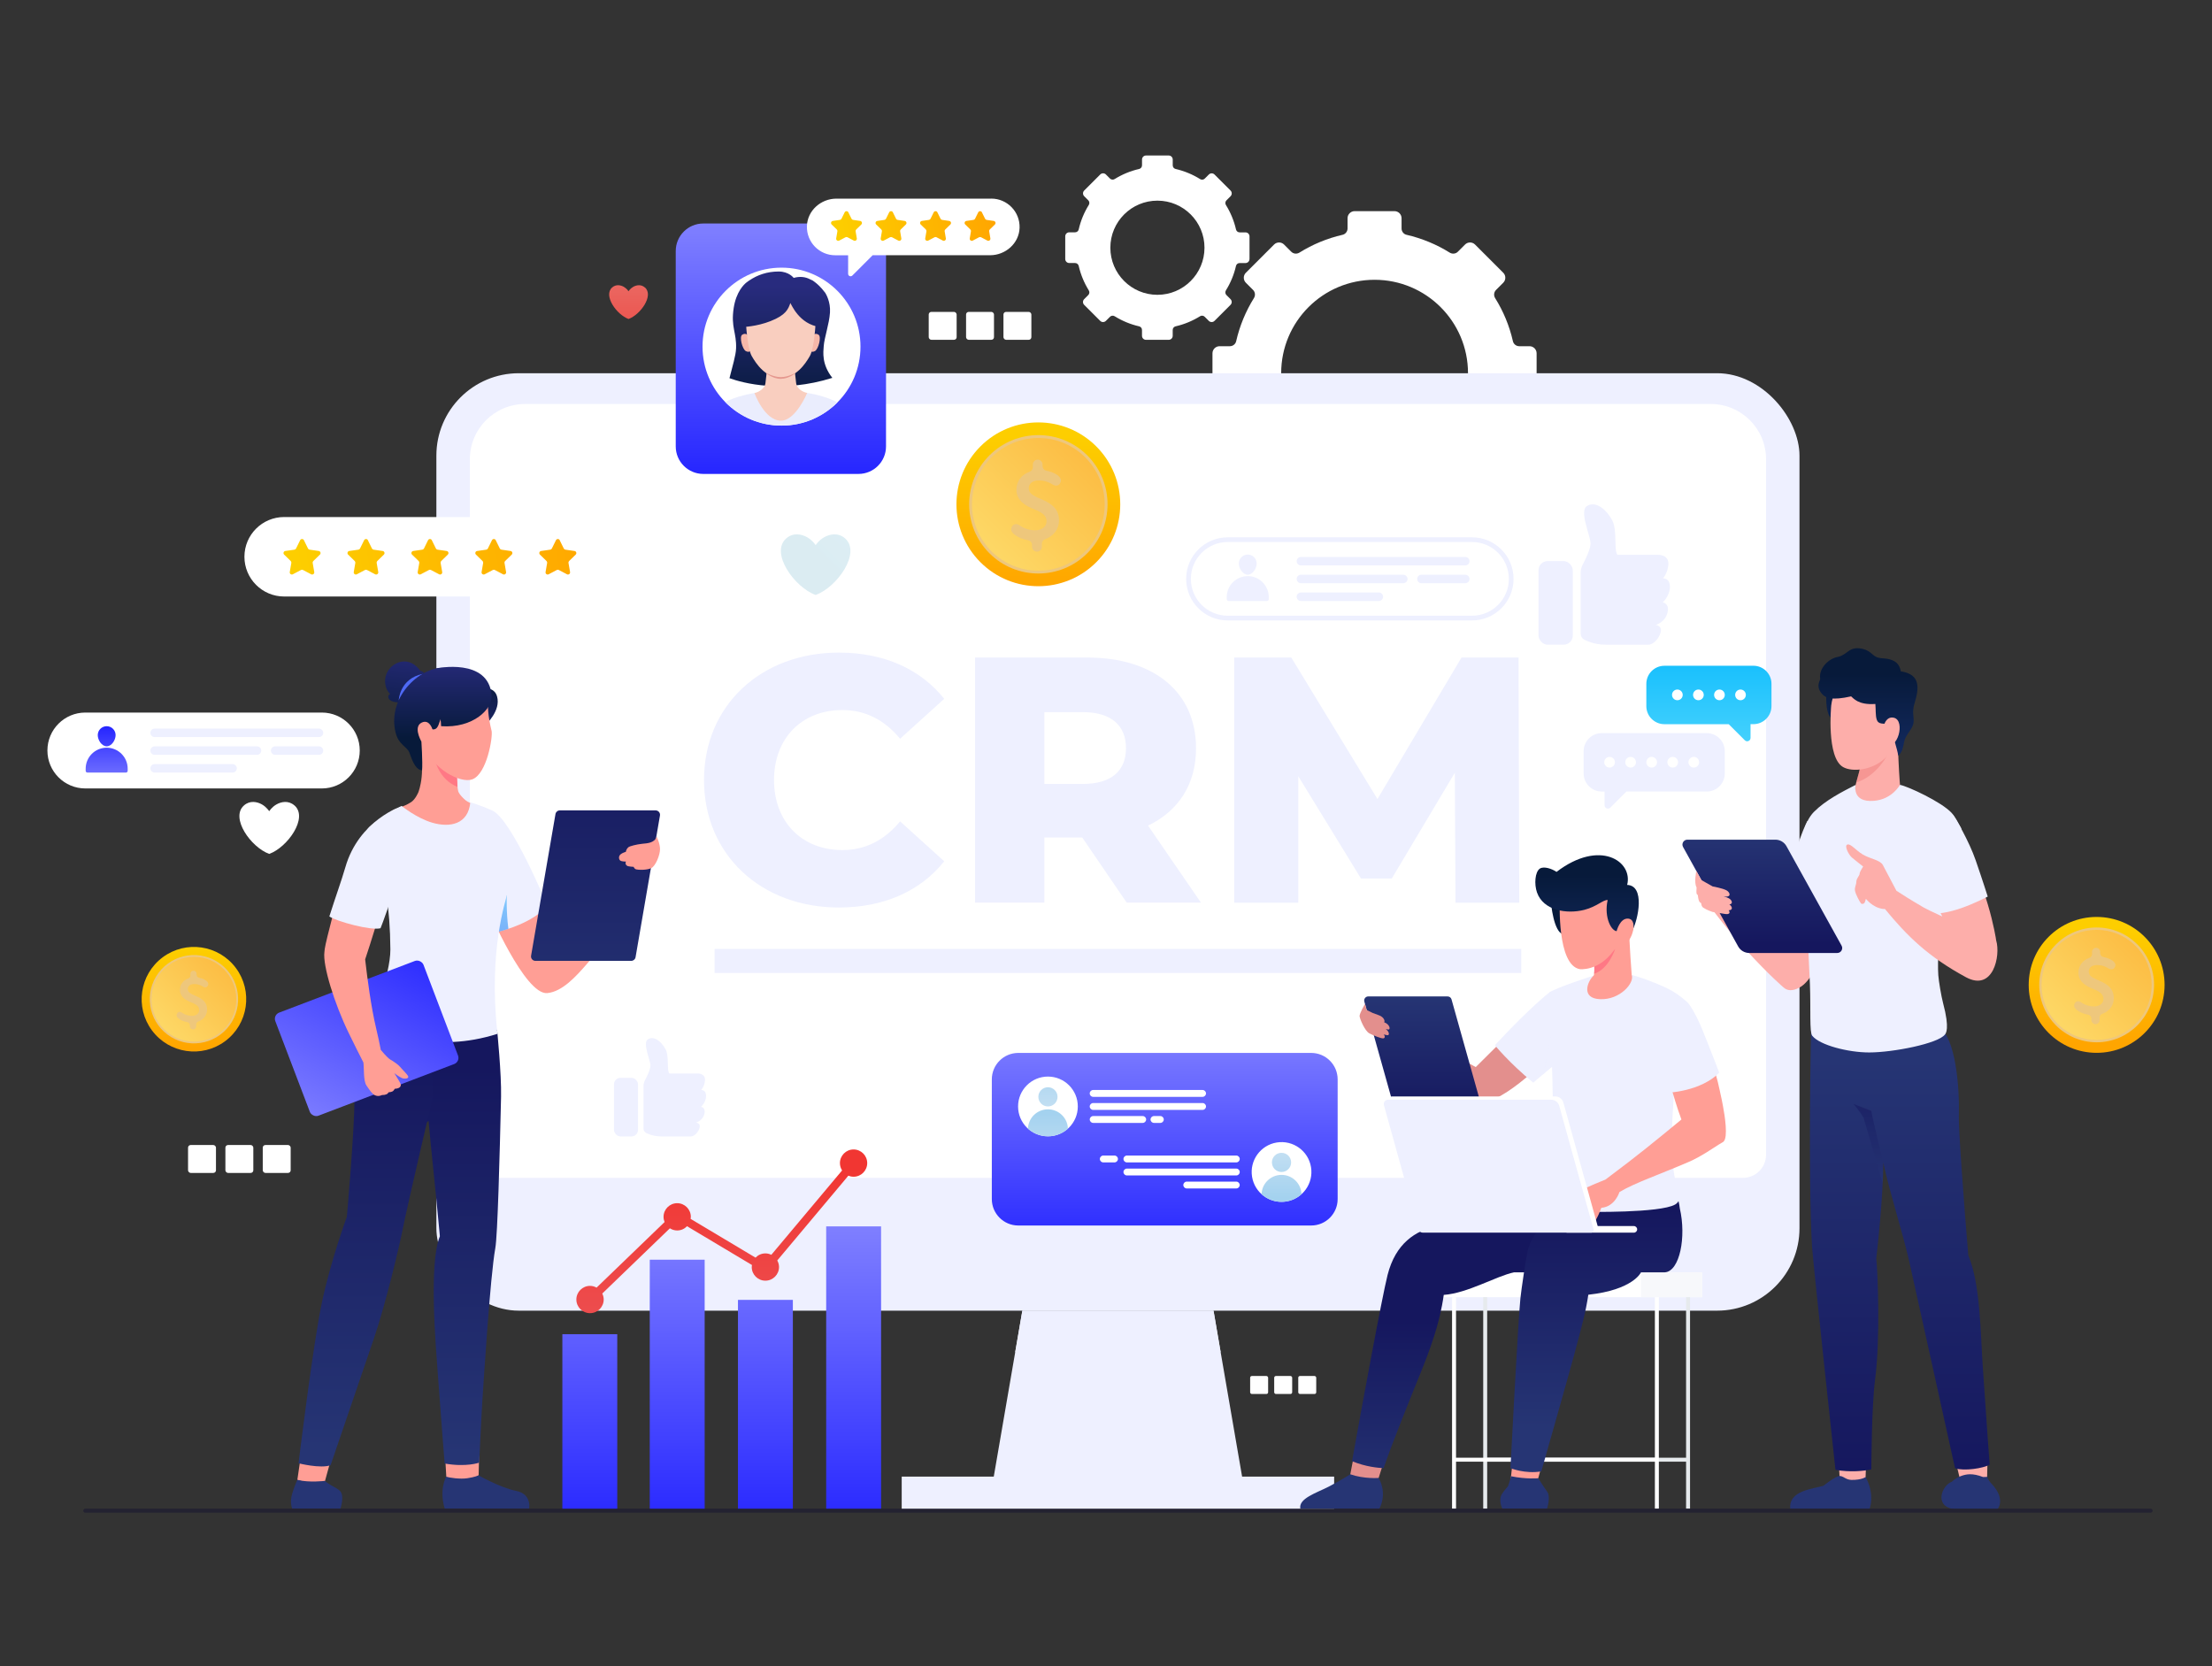 <?xml version="1.0" encoding="UTF-8"?>
<svg xmlns="http://www.w3.org/2000/svg" xmlns:xlink="http://www.w3.org/1999/xlink" version="1.1" viewBox="0 0 703.53 530">
  <rect x="0" y="0" width="703.53" height="530" fill="#333333" stroke="none"/>
  <!-- Generator: Adobe Illustrator 29.7.1, SVG Export Plug-In . SVG Version: 2.1.1 Build 8)  -->
  <defs>
    <style>
      .st0, .st1, .st2, .st3, .st4 {
        fill: none;
      }

      .st5 {
        fill: #f6b7a9;
      }

      .st6 {
        fill: #ff7885;
      }

      .st7 {
        fill: #ff9e95;
      }

      .st8 {
        fill: url(#linear-gradient2);
      }

      .st9 {
        fill: url(#linear-gradient1);
      }

      .st10 {
        fill: url(#linear-gradient9);
      }

      .st11 {
        fill: url(#linear-gradient3);
      }

      .st12 {
        fill: url(#linear-gradient6);
      }

      .st13 {
        fill: url(#linear-gradient8);
      }

      .st14 {
        fill: url(#linear-gradient7);
      }

      .st15 {
        fill: url(#linear-gradient4);
      }

      .st16 {
        fill: #e56362;
        opacity: .32;
      }

      .st17 {
        fill: url(#linear-gradient31);
      }

      .st18 {
        fill: url(#linear-gradient30);
      }

      .st19 {
        fill: url(#linear-gradient38);
      }

      .st20 {
        fill: url(#linear-gradient32);
      }

      .st21 {
        fill: url(#linear-gradient39);
      }

      .st22 {
        fill: url(#linear-gradient34);
      }

      .st23 {
        fill: url(#linear-gradient37);
      }

      .st24 {
        fill: url(#linear-gradient35);
      }

      .st25 {
        fill: url(#linear-gradient33);
      }

      .st26 {
        fill: url(#linear-gradient36);
      }

      .st27 {
        fill: url(#linear-gradient40);
      }

      .st28 {
        fill: url(#linear-gradient41);
      }

      .st29 {
        fill: url(#linear-gradient42);
      }

      .st30 {
        fill: url(#linear-gradient46);
      }

      .st31 {
        fill: url(#linear-gradient48);
      }

      .st32 {
        fill: url(#linear-gradient43);
      }

      .st33 {
        fill: url(#linear-gradient44);
      }

      .st34 {
        fill: url(#linear-gradient47);
      }

      .st35 {
        fill: url(#linear-gradient45);
      }

      .st36 {
        fill: url(#linear-gradient49);
      }

      .st37 {
        fill: url(#linear-gradient50);
      }

      .st38 {
        fill: url(#linear-gradient51);
      }

      .st39 {
        fill: url(#linear-gradient28);
      }

      .st40 {
        fill: url(#linear-gradient29);
      }

      .st41 {
        fill: url(#linear-gradient18);
      }

      .st42 {
        fill: url(#linear-gradient13);
      }

      .st43 {
        fill: url(#linear-gradient12);
      }

      .st44 {
        fill: url(#linear-gradient15);
      }

      .st45 {
        fill: url(#linear-gradient16);
      }

      .st46 {
        fill: url(#linear-gradient11);
      }

      .st47 {
        fill: url(#linear-gradient10);
      }

      .st48 {
        fill: url(#linear-gradient14);
      }

      .st49 {
        fill: url(#linear-gradient19);
      }

      .st50 {
        fill: url(#linear-gradient23);
      }

      .st51 {
        fill: url(#linear-gradient22);
      }

      .st52 {
        fill: url(#linear-gradient24);
      }

      .st53 {
        fill: url(#linear-gradient25);
      }

      .st54 {
        fill: url(#linear-gradient21);
      }

      .st55 {
        fill: url(#linear-gradient20);
      }

      .st56 {
        fill: url(#linear-gradient27);
      }

      .st57 {
        fill: url(#linear-gradient26);
      }

      .st1 {
        stroke: #232231;
        stroke-linecap: round;
        stroke-linejoin: round;
      }

      .st1, .st2, .st4 {
        stroke-width: 1.26px;
      }

      .st58 {
        fill: #eaedfd;
      }

      .st59 {
        fill: url(#linear-gradient);
      }

      .st60 {
        fill: #193649;
      }

      .st61 {
        fill: #4f6af6;
      }

      .st62 {
        isolation: isolate;
      }

      .st63 {
        fill: #e38f8d;
      }

      .st64 {
        fill: url(#linear-gradient17);
      }

      .st64, .st65, .st66 {
        opacity: .5;
      }

      .st64, .st65, .st66, .st67 {
        mix-blend-mode: multiply;
      }

      .st65 {
        fill: url(#linear-gradient5);
      }

      .st68 {
        fill: #fff;
      }

      .st66, .st69 {
        fill: #eef0ff;
      }

      .st70 {
        fill: #f9cebf;
      }

      .st71 {
        mix-blend-mode: screen;
      }

      .st71, .st67 {
        fill: #eec77c;
      }

      .st2 {
        stroke: #fff;
      }

      .st2, .st3, .st4 {
        stroke-miterlimit: 10;
      }

      .st72 {
        fill: #fdaeaa;
      }

      .st73 {
        fill: #263574;
      }

      .st74 {
        fill: #f7f8fb;
      }

      .st3 {
        stroke: #eef0ff;
        stroke-width: 1.5px;
      }

      .st75 {
        clip-path: url(#clippath);
      }

      .st76 {
        fill: #e5988f;
      }

      .st4 {
        stroke: #e6eaed;
      }
    </style>
    <linearGradient id="linear-gradient" x1="144.07" y1="-19656.55" x2="144.07" y2="-19533" gradientTransform="translate(0 -19193.73) scale(1 -1)" gradientUnits="userSpaceOnUse">
      <stop offset="0" stop-color="#263574"/>
      <stop offset="1" stop-color="#15175e"/>
    </linearGradient>
    <linearGradient id="linear-gradient1" x1="116.31" y1="-19654.66" x2="116.31" y2="-19528.2" xlink:href="#linear-gradient"/>
    <linearGradient id="linear-gradient2" x1="156.38" y1="-19434.85" x2="156.38" y2="-19408.69" gradientTransform="translate(0 -19193.73) scale(1 -1)" gradientUnits="userSpaceOnUse">
      <stop offset="0" stop-color="#282b7e"/>
      <stop offset="1" stop-color="#071a3a"/>
    </linearGradient>
    <linearGradient id="linear-gradient3" x1="656.96" y1="204.16" x2="660.21" y2="234.19" gradientTransform="translate(787.19) rotate(-180) scale(1 -1)" xlink:href="#linear-gradient2"/>
    <linearGradient id="linear-gradient4" x1="652.91" y1="208.46" x2="652.91" y2="234.62" gradientTransform="translate(787.19) rotate(-180) scale(1 -1)" xlink:href="#linear-gradient2"/>
    <linearGradient id="linear-gradient5" x1="158.25" y1="-19478.35" x2="158.25" y2="-19492.69" gradientTransform="translate(0 -19193.73) scale(1 -1)" gradientUnits="userSpaceOnUse">
      <stop offset="0" stop-color="#16a4fd"/>
      <stop offset="1" stop-color="#0069f3"/>
    </linearGradient>
    <linearGradient id="linear-gradient6" x1="275.7" y1="292.22" x2="247.72" y2="356.71" gradientTransform="translate(22.94 -76.35) rotate(25.8)" gradientUnits="userSpaceOnUse">
      <stop offset="0" stop-color="#2626ff"/>
      <stop offset="1" stop-color="#8080ff"/>
    </linearGradient>
    <linearGradient id="linear-gradient7" x1="640.79" y1="208.46" x2="640.79" y2="234.62" gradientTransform="translate(787.19) rotate(-180) scale(1 -1)" xlink:href="#linear-gradient2"/>
    <linearGradient id="linear-gradient8" x1="189.41" y1="-19525.89" x2="189.41" y2="-19424.73" xlink:href="#linear-gradient"/>
    <linearGradient id="linear-gradient9" x1="468.93" y1="-19673.52" x2="468.93" y2="-19614.07" xlink:href="#linear-gradient"/>
    <linearGradient id="linear-gradient10" x1="507.75" y1="-19647.73" x2="507.75" y2="-19578.14" xlink:href="#linear-gradient"/>
    <linearGradient id="linear-gradient11" x1="452.89" y1="316.5" x2="452.89" y2="356.14" gradientTransform="matrix(1,0,0,1,0,0)" xlink:href="#linear-gradient"/>
    <linearGradient id="linear-gradient12" x1="496.49" y1="-19509.96" x2="496.49" y2="-19486.55" gradientTransform="translate(0 -19193.73) scale(1 -1)" gradientUnits="userSpaceOnUse">
      <stop offset="0" stop-color="#12285c"/>
      <stop offset="1" stop-color="#071a3a"/>
    </linearGradient>
    <linearGradient id="linear-gradient13" x1="504.77" y1="-19495.28" x2="504.77" y2="-19471.87" xlink:href="#linear-gradient12"/>
    <linearGradient id="linear-gradient14" x1="604.25" y1="-19530.22" x2="604.25" y2="-19664.13" xlink:href="#linear-gradient"/>
    <linearGradient id="linear-gradient15" x1="582.81" y1="-19431.75" x2="582.81" y2="-19407.9" xlink:href="#linear-gradient12"/>
    <linearGradient id="linear-gradient16" x1="594.11" y1="-19431.96" x2="594.11" y2="-19408.12" xlink:href="#linear-gradient12"/>
    <linearGradient id="linear-gradient17" x1="593.82" y1="-19567.59" x2="594.51" y2="-19546.37" xlink:href="#linear-gradient"/>
    <linearGradient id="linear-gradient18" x1="560.51" y1="264.34" x2="560.51" y2="300.37" gradientTransform="matrix(1,0,0,1,0,0)" xlink:href="#linear-gradient"/>
    <linearGradient id="linear-gradient19" x1="370.45" y1="397.56" x2="370.45" y2="327.99" gradientTransform="matrix(1,0,0,1,0,0)" xlink:href="#linear-gradient6"/>
    <linearGradient id="linear-gradient20" x1="333.3" y1="-19547.11" x2="333.3" y2="-19531.42" gradientTransform="translate(0 -19193.73) scale(1 -1)" gradientUnits="userSpaceOnUse">
      <stop offset="0" stop-color="#c5e0f3"/>
      <stop offset="1" stop-color="#a4d2ef"/>
    </linearGradient>
    <linearGradient id="linear-gradient21" x1="333.3" y1="-19563.62" x2="333.3" y2="-19547.94" xlink:href="#linear-gradient20"/>
    <linearGradient id="linear-gradient22" x1="222.02" y1="365.23" x2="222.02" y2="380.91" gradientTransform="translate(629.61) rotate(-180) scale(1 -1)" xlink:href="#linear-gradient20"/>
    <linearGradient id="linear-gradient23" x1="222.02" y1="365.23" x2="222.02" y2="380.91" gradientTransform="translate(629.61) rotate(-180) scale(1 -1)" xlink:href="#linear-gradient20"/>
    <linearGradient id="linear-gradient24" x1="94.19" y1="-19371.4" x2="190.28" y2="-19355.59" gradientTransform="translate(0 -19193.73) scale(1 -1)" gradientUnits="userSpaceOnUse">
      <stop offset="0" stop-color="#fdce00"/>
      <stop offset="1" stop-color="orange"/>
    </linearGradient>
    <linearGradient id="linear-gradient25" x1="94.72" y1="-19374.65" x2="190.82" y2="-19358.85" xlink:href="#linear-gradient24"/>
    <linearGradient id="linear-gradient26" x1="95.26" y1="-19377.91" x2="191.36" y2="-19362.1" xlink:href="#linear-gradient24"/>
    <linearGradient id="linear-gradient27" x1="95.79" y1="-19381.17" x2="191.89" y2="-19365.36" xlink:href="#linear-gradient24"/>
    <linearGradient id="linear-gradient28" x1="96.33" y1="-19384.42" x2="192.43" y2="-19368.62" xlink:href="#linear-gradient24"/>
    <linearGradient id="linear-gradient29" x1="248.36" y1="150.74" x2="248.36" y2="71.09" gradientTransform="matrix(1,0,0,1,0,0)" xlink:href="#linear-gradient6"/>
    <clipPath id="clippath">
      <circle class="st0" cx="248.56" cy="110.25" r="25.12"/>
    </clipPath>
    <linearGradient id="linear-gradient30" x1="248.38" y1="90.79" x2="248.38" y2="129.4" gradientTransform="matrix(1,0,0,1,0,0)" xlink:href="#linear-gradient2"/>
    <linearGradient id="linear-gradient31" x1="249.18" y1="90.79" x2="249.18" y2="129.4" gradientTransform="matrix(1,0,0,1,0,0)" xlink:href="#linear-gradient2"/>
    <linearGradient id="linear-gradient32" x1="266.53" y1="-19266.32" x2="316.27" y2="-19257.58" xlink:href="#linear-gradient24"/>
    <linearGradient id="linear-gradient33" x1="266.96" y1="-19268.74" x2="316.69" y2="-19259.99" xlink:href="#linear-gradient24"/>
    <linearGradient id="linear-gradient34" x1="267.38" y1="-19271.15" x2="317.12" y2="-19262.41" xlink:href="#linear-gradient24"/>
    <linearGradient id="linear-gradient35" x1="267.81" y1="-19273.57" x2="317.54" y2="-19264.82" xlink:href="#linear-gradient24"/>
    <linearGradient id="linear-gradient36" x1="215.39" y1="486.46" x2="215.39" y2="389.03" gradientUnits="userSpaceOnUse">
      <stop offset="0" stop-color="#2626ff"/>
      <stop offset="1" stop-color="#8080ff"/>
    </linearGradient>
    <linearGradient id="linear-gradient37" x1="243.44" y1="486.46" x2="243.44" y2="389.03" xlink:href="#linear-gradient36"/>
    <linearGradient id="linear-gradient38" x1="187.59" y1="486.46" x2="187.59" y2="389.03" xlink:href="#linear-gradient36"/>
    <linearGradient id="linear-gradient39" x1="271.5" y1="486.46" x2="271.5" y2="389.03" xlink:href="#linear-gradient36"/>
    <linearGradient id="linear-gradient40" x1="229.58" y1="-19612.15" x2="229.58" y2="-19565.18" gradientTransform="translate(0 -19193.73) scale(1 -1)" gradientUnits="userSpaceOnUse">
      <stop offset="0" stop-color="#ed4d4e"/>
      <stop offset="1" stop-color="#f13632"/>
    </linearGradient>
    <linearGradient id="linear-gradient41" x1="543.52" y1="-19432.5" x2="543.52" y2="-19394.76" gradientTransform="translate(0 -19193.73) scale(1 -1)" gradientUnits="userSpaceOnUse">
      <stop offset="0" stop-color="#49d3fd"/>
      <stop offset="1" stop-color="#07b9fd"/>
    </linearGradient>
    <linearGradient id="linear-gradient42" x1="33.93" y1="231.25" x2="33.93" y2="250.14" gradientTransform="matrix(1,0,0,1,0,0)" xlink:href="#linear-gradient6"/>
    <linearGradient id="linear-gradient43" x1="33.93" y1="231.25" x2="33.93" y2="250.14" gradientTransform="matrix(1,0,0,1,0,0)" xlink:href="#linear-gradient6"/>
    <linearGradient id="linear-gradient44" x1="258.64" y1="-19371.02" x2="312.86" y2="-19316.8" gradientTransform="translate(0 -19193.73) scale(1 -1)" gradientUnits="userSpaceOnUse">
      <stop offset="0" stop-color="#dbecf2"/>
      <stop offset="1" stop-color="#e3f7ff"/>
    </linearGradient>
    <linearGradient id="linear-gradient45" x1="199.9" y1="83.99" x2="199.9" y2="103.47" gradientUnits="userSpaceOnUse">
      <stop offset="0" stop-color="#eb716b"/>
      <stop offset="1" stop-color="#eb544e"/>
    </linearGradient>
    <linearGradient id="linear-gradient46" x1="330.25" y1="138.84" x2="330.25" y2="187.22" gradientTransform="translate(210.15 -186.54) rotate(45)" xlink:href="#linear-gradient24"/>
    <linearGradient id="linear-gradient47" x1="306.85" y1="-19377.54" x2="349.98" y2="-19334.41" gradientTransform="translate(0 -19193.73) scale(1 -1)" gradientUnits="userSpaceOnUse">
      <stop offset="0" stop-color="#fddf6f"/>
      <stop offset="1" stop-color="#fcb93f"/>
    </linearGradient>
    <linearGradient id="linear-gradient48" x1="61.68" y1="302.06" x2="61.68" y2="333.39" gradientTransform="translate(201.91 26.02) rotate(36.65)" xlink:href="#linear-gradient24"/>
    <linearGradient id="linear-gradient49" x1="46.74" y1="-19526.49" x2="74.28" y2="-19498.95" xlink:href="#linear-gradient47"/>
    <linearGradient id="linear-gradient50" x1="666.84" y1="295.16" x2="666.84" y2="331.83" gradientTransform="matrix(1,0,0,1,0,0)" xlink:href="#linear-gradient24"/>
    <linearGradient id="linear-gradient51" x1="647.43" y1="-19526.41" x2="683.22" y2="-19490.62" gradientTransform="translate(13988.84 -13951.8) rotate(45) scale(1 -1)" xlink:href="#linear-gradient47"/>
  </defs>
  <g class="st62">
    <g id="Seamless">
      <g>
        <g>
          <g>
            <path class="st68" d="M488.72,125.05v-12.68c0-1.24-1.01-2.25-2.25-2.25h-3.26c-.96,0-1.8-.65-2.02-1.58-1.13-4.93-3.05-9.55-5.65-13.71-.52-.83-.42-1.9.27-2.6l2.3-2.3c.88-.88.88-2.3,0-3.18l-8.97-8.97c-.88-.88-2.3-.88-3.18,0l-2.29,2.29c-.69.69-1.77.79-2.6.27-4.17-2.6-8.79-4.52-13.72-5.66-.93-.21-1.58-1.06-1.58-2.02v-3.25c0-1.24-1.01-2.25-2.25-2.25h-12.68c-1.24,0-2.25,1.01-2.25,2.25v3.25c0,.96-.65,1.8-1.58,2.02-4.93,1.13-9.55,3.06-13.72,5.66-.83.52-1.9.42-2.6-.27l-2.29-2.29c-.88-.88-2.3-.88-3.18,0l-8.97,8.97c-.88.88-.88,2.3,0,3.18l2.29,2.29c.69.69.79,1.76.27,2.6-2.6,4.17-4.52,8.79-5.65,13.72-.21.93-1.06,1.58-2.02,1.58h-3.26c-1.24,0-2.25,1.01-2.25,2.25v12.68c0,1.24,1.01,2.25,2.25,2.25h3.26c.96,0,1.8.65,2.02,1.58,1.13,4.93,3.06,9.55,5.65,13.71.52.83.42,1.9-.27,2.6l-2.3,2.3c-.88.88-.88,2.3,0,3.18l8.97,8.97c.88.88,2.3.88,3.18,0l2.3-2.3c.69-.69,1.76-.79,2.6-.27,4.16,2.59,8.79,4.52,13.71,5.65.93.21,1.58,1.06,1.58,2.02v3.27c0,1.24,1.01,2.25,2.25,2.25h12.68c1.24,0,2.25-1.01,2.25-2.25v-3.27c0-.96.65-1.8,1.58-2.02,4.92-1.13,9.55-3.05,13.71-5.65.83-.52,1.9-.42,2.6.27l2.3,2.3c.88.88,2.3.88,3.18,0l8.97-8.97c.88-.88.88-2.3,0-3.18l-2.3-2.3c-.69-.69-.79-1.76-.27-2.6,2.6-4.16,4.52-8.79,5.65-13.71.21-.93,1.06-1.58,2.02-1.58h3.27c1.24,0,2.25-1.01,2.25-2.25ZM437.19,148.44c-16.42,0-29.71-13.32-29.71-29.74s13.29-29.71,29.71-29.71,29.71,13.32,29.71,29.71-13.29,29.74-29.71,29.74Z"/>
            <path class="st68" d="M397.41,82.4v-7.21c0-.71-.57-1.28-1.28-1.28h-1.86c-.54,0-1.02-.37-1.15-.9-.64-2.8-1.74-5.43-3.21-7.8-.29-.47-.24-1.08.16-1.48l1.31-1.31c.5-.5.5-1.31,0-1.81l-5.1-5.1c-.5-.5-1.31-.5-1.81,0l-1.3,1.3c-.39.39-1,.45-1.48.15-2.37-1.48-5-2.57-7.8-3.22-.53-.12-.9-.6-.9-1.15v-1.85c0-.71-.57-1.28-1.28-1.28h-7.21c-.71,0-1.28.57-1.28,1.28v1.85c0,.54-.37,1.02-.9,1.15-2.8.64-5.43,1.74-7.8,3.21-.47.29-1.08.24-1.48-.15l-1.3-1.3c-.5-.5-1.31-.5-1.81,0l-5.1,5.1c-.5.5-.5,1.31,0,1.81l1.3,1.3c.39.39.45,1,.16,1.48-1.48,2.37-2.57,5-3.21,7.8-.12.53-.6.9-1.15.9h-1.85c-.71,0-1.28.57-1.28,1.28v7.21c0,.71.57,1.28,1.28,1.28h1.85c.54,0,1.02.37,1.15.9.64,2.8,1.74,5.43,3.21,7.8.29.47.24,1.08-.16,1.48l-1.31,1.31c-.5.5-.5,1.31,0,1.81l5.1,5.1c.5.5,1.31.5,1.81,0l1.31-1.31c.39-.39,1-.45,1.48-.16,2.37,1.47,4.99,2.57,7.79,3.21.53.12.9.6.9,1.15v1.86c0,.71.57,1.28,1.28,1.28h7.21c.71,0,1.28-.57,1.28-1.28v-1.86c0-.54.37-1.02.9-1.15,2.8-.64,5.43-1.74,7.79-3.21.47-.29,1.08-.24,1.48.16l1.31,1.31c.5.5,1.31.5,1.81,0l5.1-5.1c.5-.5.5-1.31,0-1.81l-1.31-1.31c-.39-.39-.45-1-.16-1.48,1.48-2.37,2.57-4.99,3.21-7.79.12-.53.6-.9,1.15-.9h1.86c.71,0,1.28-.57,1.28-1.28ZM368.12,93.77c-8.27,0-14.97-6.71-14.97-14.98s6.7-14.97,14.97-14.97,14.97,6.71,14.97,14.97-6.7,14.98-14.97,14.98Z"/>
          </g>
          <g>
            <rect class="st69" x="138.79" y="118.71" width="433.54" height="298.17" rx="26.22" ry="26.22"/>
            <path class="st68" d="M561.7,146.08v221.21c0,4.06-3.29,7.35-7.35,7.35H156.79c-4.06,0-7.35-3.29-7.35-7.35v-221.21c0-9.71,7.87-17.58,17.58-17.58h377.1c9.71,0,17.58,7.87,17.58,17.58Z"/>
            <polygon class="st69" points="396.92 480.5 314.2 480.5 322.89 430.08 325.16 416.88 385.96 416.88 388.23 430.08 396.92 480.5"/>
            <polygon class="st69" points="388.23 430.08 322.89 430.08 325.16 416.88 385.96 416.88 388.23 430.08"/>
            <rect class="st69" x="286.79" y="469.66" width="137.54" height="10.84"/>
            <rect class="st69" x="227.27" y="301.83" width="256.58" height="7.64"/>
          </g>
          <g>
            <path class="st7" d="M95.66,463.28l-1.09,7.43s6.23,1.92,8.7.68l1.98-7.16"/>
            <path class="st7" d="M141.42,460.64l.58,9.93s5.59,1.96,10.23-1.32l.19-8.18"/>
            <path class="st73" d="M141.94,469.66s-2.38,3.96-.49,10.21h26.84s.95-4.66-4.13-5.67c-5.08-1.02-11.95-4.93-11.95-4.93,0,0-1.16.55-3.6.91-2.27.34-5.7-.14-6.68-.52Z"/>
            <path class="st73" d="M94.56,470.7s-.63,1.29-1.56,4.14c-.98,3-.07,5.02-.07,5.02h15.35s1.3-3.83,0-5.49c-.6-.76-2.02-1.38-3.03-1.99-1.19-.71-1.94-1.36-1.94-1.36,0,0-4.94.62-8.74-.32Z"/>
            <path class="st59" d="M128.77,329.02v32.84l7.54-5.33c.8,9.34,2.16,20.86,3.59,36.68-3.54,8.7-1.33,34.45-.6,44.56.74,10.26,2.12,27.73,2.12,27.73,6.93,1.22,10.99-.28,10.99-.28,0,0,.65-14.21,1.02-19.92.38-5.71,2.46-39.23,4.1-48.3.73-4,1.41-29.61,1.83-48.19.16-7.18-1.26-21.26-1.26-21.26l-29.32,1.46Z"/>
            <path class="st9" d="M117.9,325.35s-5.19,11.56-5.17,24.26c.01,10.34-2.42,37.44-2.42,37.44,0,0-5.07,13.71-7.93,27.23-2.86,13.52-7.43,51.14-7.43,51.14,0,0,7,1.78,10.2.61,0,0,9.96-29.19,13.75-40.24,3.79-11.05,8.27-30.07,9.21-34.95,1.34-6.96,9.57-42,9.57-42l-.67-20.12-19.11-3.38Z"/>
            <path class="st7" d="M148.2,254.64c-2.12-1.78-2.45-2.91-2.45-2.91-.23-.91-.35-2.36-.42-3.83-.1-1.91-.11-3.85-.1-4.73v-.47l1.34-1.05-14.04-6.37c3.47,9.32.57,16.61.55,16.66h0s-.92,2.3-2.35,3.21c-2.12,1.35-3.91,1.77-5.77,2.51,0,0,16.64,11.95,28.93-.78,0,0-4.52-1.27-5.69-2.25Z"/>
            <path class="st6" d="M138.2,241.42c.23.35,1.31,6.47,7.32,8.87-.1-1.91-.23-4.07-.22-4.94l-7.1-3.92Z"/>
            <path class="st8" d="M155.09,219.05s2.27-.1,3,2.48c1.3,4.54-3.64,8.99-3.64,8.99l.63-11.47Z"/>
            <path class="st7" d="M135.41,237.71c2.13,6.77,11,11.53,14.76,10.19,4.74-1.69,6.61-13.66,6.19-15.4-1.26-5.13-1.23-7.82-1.1-10.05.24-3.91-3.49-9.45-12.24-8.48-8.69.96-16.43,8.4-7.61,23.73Z"/>
            <path class="st11" d="M124.12,220.76c-.52-.49-.95-1.09-1.23-1.83-2.06-5.49,3.74-10.3,8.2-7.92,1.14.61,1.95,1.44,2.54,2.34,2.15.49,1.46,2.72,1.46,2.72l-.32.04c.41,1.72.3,3.13.3,3.13l-3.76,3.55s-1.26.1-2.82-.13l.27.64c-6.08.71-5.71-2.35-4.65-2.54Z"/>
            <path class="st61" d="M126.82,222.73s.23-6.87,7.63-8.38l-2.4,3.98-5.23,4.4Z"/>
            <path class="st15" d="M125.85,233.1c.96,3.85,3.7,4.4,4.37,6.33,1.3,3.75,2.32,5.41,4.02,5.59.23-2.45-.23-9.55-.23-9.55-.37-1.14-.24-2.3.06-3.03.55-1.28,3.46-.46,3.46-.46,1.85.25,2.03-1.97,2.6-3.27,1.11-2.55,1.26-5.31,1.26-5.31-.67-5.01,3.81-10.43.64-10.91-7.5-1.17-19.15,8.73-16.19,20.62Z"/>
            <path class="st7" d="M155.31,289.21s11.65,27.37,18.77,26.66c4.76-.48,9.03-5.19,12.61-9.31,3.63-4.17,6.54-7.73,6.54-7.73l-14.09,2.78-4.01-8.63-2.6-6.35-2.02-4.92-15.2,7.52Z"/>
            <path class="st69" d="M174.03,287.99s-2.5,4.13-12.35,7.44c-1.47.49-3.11.96-4.92,1.4,0,0-.37-4.15-1.16-7.08-.24-.91-.51-1.9-.78-2.95-.73-2.73-1.54-5.83-2.28-8.66-1.49-5.79,4.41-17.08,3.93-20.38,6.23,2.57,17.56,30.23,17.56,30.23Z"/>
            <path class="st65" d="M161.68,295.43c-1.47.49-3.11.96-4.92,1.4,0,0-.37-4.15-1.16-7.08-.24-.91-.51-1.9-.78-2.95l6.36-2.1s-.21,5.22.51,10.72Z"/>
            <path class="st69" d="M158.22,328.83c-20.2,6.38-34.06-.46-40.32-3.49.02-.24,6.31-14.98,6.26-23.35-.17-27.3-7.43-36.26-7.55-37.56-.18-1.99,11.17-8.05,11.17-8.05,0,0,4.72,3.85,9.76,5.31,5.49,1.59,11.38.56,12.04-6.49,0,0,2.97.81,6.9,2.55,2.08,5.89,4.65,18.7,4.71,26.94-.14,1.45-5.97,17.34-2.96,44.13Z"/>
            <rect class="st12" x="91.39" y="312.73" width="50.42" height="35.09" rx="2.1" ry="2.1" transform="translate(-109.85 63.07) rotate(-20.84)"/>
            <path class="st7" d="M129.81,342.34c-.21-.6-2.02-2.31-2.55-2.99-.53-.68-2.21-1.84-3.15-2.36s-3-3.06-3-3.06h0c-.37-1.95-.87-4.29-1.51-7-1.57-6.58-2.78-15.77-3.46-21.78,1.57-4.57,5.34-17.04,5.34-17.04l-13.39-5.39s-4.5,16.55-4.8,19.11c-.04.33-.08.67-.11,1-.57,4.26,3.17,16.35,7.7,25.68,1.76,3.62,3.44,6.96,4.7,9.42h0c.24,1.89-.03,5.83.96,7.3.89,1.31,1.85,2.78,2.73,3.15.84.35,1.49.25,2.23-.08,1.16.01,1.85-.33,2.06-.86,1.33-.16,1.44-.28,2.03-1.15,1.5-.03,2.16-.78,1.79-1.63-.28-.64-1.95-3.3-1.95-3.3,0,0,2,1.55,2.89,1.68.89.13,1.71-.11,1.5-.71Z"/>
            <path class="st69" d="M104.75,291.49c2.28,1.58,13.25,4.58,16.28,3.75.53-1.31,3.64-9.46,5.27-16.16,2.48-10.19,1.47-22.68,1.47-22.68,0,0-13.62,4.41-17.94,19.48-1.15,4.02-3.27,9.85-5.08,15.61Z"/>
            <path class="st14" d="M138.76,212.6s-3.71,5.95-1.73,10.6c1.52.63,3.26,4.15,3.26,7.78,10.25.72,16.44-5.53,16.07-9.81-.97-12.11-17.6-8.58-17.6-8.58Z"/>
            <path class="st7" d="M137.54,231.97s-.92-3.27-3.35-2.17c-2.63,1.19-.75,5.12.11,6.57.86,1.46,2.59,1.07,2.84-.02"/>
            <path class="st13" d="M170.29,305.62h30.47c.68,0,1.27-.49,1.38-1.16l7.76-45.06c.15-.86-.51-1.64-1.38-1.64h-30.47c-.68,0-1.27.49-1.38,1.16l-7.76,45.06c-.15.86.51,1.64,1.38,1.64Z"/>
            <path class="st7" d="M208.87,266.16s1.05,2.1,1.05,3.94-1.39,5.33-2.77,6.01c-1.38.69-4.17.61-4.81.41-.64-.2-.8-.8-.8-.8,0,0-1.69-.11-1.99-.28-.96-.54-.46-1.4-.46-1.4,0,0-1.3.02-1.78-.3-.48-.32-.69-1.34.06-2,.53-.47,1.69-.81,1.69-.81,0,0,.04-.81.83-1.47.38-.32,2.48-.88,4.37-1.08,1.47-.16,3.85-.18,4.59-2.22Z"/>
          </g>
          <g>
            <g>
              <rect class="st68" x="455.09" y="404.69" width="86.3" height="7.9"/>
              <rect class="st74" x="521.93" y="404.69" width="19.47" height="7.9"/>
              <line class="st4" x1="472.37" y1="412.59" x2="472.37" y2="479.89"/>
              <line class="st4" x1="536.89" y1="412.59" x2="536.89" y2="479.89"/>
              <line class="st4" x1="536.89" y1="464.28" x2="472.37" y2="464.28"/>
              <line class="st2" x1="526.97" y1="464.28" x2="462.46" y2="464.28"/>
              <line class="st2" x1="462.46" y1="412.59" x2="462.46" y2="479.89"/>
              <line class="st2" x1="526.97" y1="412.59" x2="526.97" y2="479.89"/>
            </g>
            <g>
              <path class="st7" d="M490.95,463.95l-1.86,6.76s-6.23,1.92-8.7.68l.85-7.85"/>
              <path class="st73" d="M480.59,469.55s-.37,1.5-.97,3.17c-.99,1.14-1.59,1.88-1.93,2.46-1.23,2.11.14,4.68.14,4.68h14.2s1.3-3.83,0-5.49c-.6-.76-2.8-4.19-2.8-4.19,0,0-3.79.36-8.64-.64Z"/>
              <path class="st63" d="M430.36,464.28l-1.13,5.82s3.56,1.53,8.82,1.34l1.98-6.24-9.67-.92Z"/>
              <path class="st73" d="M413.58,479.89h25.11s2.73-4.47-.21-9.81c0,0-4.59.39-9.03-1.16,0,0-3.07,1.97-6.79,3.9-3.91,2.02-9.77,3.77-9.08,7.08Z"/>
              <path class="st10" d="M505.97,404.69h-24.45c-5.66,1.19-14.74,6.65-22.33,7.17-1.25,8.99-4.33,17.3-7.39,24.86-2.98,7.36-9.33,23.03-11.73,30.24-1.59-.06-5.65-.38-10.05-2.21,2.93-16.32,9.51-52.17,11.3-59.23,2.56-10.08,8.84-14.04,15.53-15.55,6.28-1.42,8.12-1.81,14.02-3.12l15.93-3.63,18.75-4.59s.39,2.43.73,5.74c2.24,9.62,1.96,16.58-.32,20.32Z"/>
              <path class="st47" d="M529.56,404.69h-7.64s-2.48,5.58-16.75,7.12c-.85,5.5-1.8,9-4.59,19.42-1.69,6.31-10.36,36.76-10.36,36.76-5.13.9-9.82-1.02-9.82-1.02,0,0,2.43-47.05,3.17-54.06.28-2.71,1.72-12.4,2.25-14.81,1.48-6.68,6.58-9.42,7.14-9.74.04-.01,2.93-.86,5.89-1.52l15.93-3.63,17.53-5.73s1.62,3.57,1.96,6.88c2.11,9.08-.03,19.95-4.72,20.32Z"/>
              <path class="st63" d="M486.19,322.69l-16.83,16.71s-5.18-2.89-12.88-7.11c-7.69-4.21-13.87-6.32-13.87-6.32l-2.02,4.04s17.72,16.87,27.07,20.11c.07.03.13.05.2.07.3.1.6.18.88.25h0c.47.1.97.19,1.54.24,8.06.74,23.94-16.21,23.94-16.21l-8.05-11.79Z"/>
              <path class="st46" d="M470.61,355.82h-25.25c-.58,0-1.08-.38-1.24-.94l-10.19-36.31c-.23-.82.39-1.64,1.24-1.64h25.25c.58,0,1.08.38,1.24.94l10.19,36.31c.23.82-.39,1.64-1.24,1.64Z"/>
              <path class="st69" d="M503.22,331.2l-8.33,7.03-4.32,3.65-2.93,2.48c-7.84-6.49-12.19-11.91-12.19-11.91,11.29-12.16,17.21-16.69,17.3-16.75,1.88-1.47,10.48,15.5,10.48,15.5Z"/>
              <path class="st66" d="M494.88,338.23l-4.32,3.65c1.04-2.44,2.63-12.38,2.63-12.38l1.29,1.26.4,7.46Z"/>
              <path class="st69" d="M534.53,317.82c-.17,4.41-3.22,38.8-2.86,48.69.21,5.83,2.3,14.15,2.3,15.09,0,.65-.84,1.33-1.18,1.51-1.21.7-3.59,1.19-6.47,1.54h-.01c-5.68.69-13.33.82-17.96.82-6.21,0-15.52-.99-16.7-2.55-1.08-1.43-.11-3.52.43-6.39,3.97-21.27-.02-56.39.65-60.85,2.48-1.65,13.92-5.31,14.09-5.36,1.66-.1,1.99-.91,3.93-.86,1.69.05,5.4.27,8.2.64.01,0,10.24,2.51,15.57,7.71Z"/>
              <g>
                <path class="st43" d="M493.3,287.1s.78,9.46,3.92,10.1c3.14.64,2.37-3.39,2.37-3.39l-.44-4.49-5.85-2.22Z"/>
                <path class="st7" d="M508.91,317.81c-6.18-.25-4.03-5.69-2.07-7.49.08-.11.14-.33.18-.62.19-1.45-.04-4.8-.15-6.59-.04-.53-.06-.92-.06-1.09l3.64-2.55,7.57-5.37s.34,8.28.95,16.01c.95,2.55-3.76,7.97-10.05,7.7Z"/>
                <path class="st6" d="M513.7,301.83s-1.99,6.4-6.69,7.88c.19-1.45-.04-4.8-.15-6.59l6.84-1.29Z"/>
                <path class="st7" d="M496.11,286.59s-.99,20.29,6.32,21.66c0,0,5.85.78,10.7-5.74,1.4-1.88,3.16-2.3,3.74-4.57.94-3.69,2.26-10.49.57-14.59-2.4-5.84-21.1-10.98-21.33,3.24Z"/>
                <path class="st42" d="M517.52,281.46c1.93-7.54-8.72-14.65-22.46-4.14-1.43-.99-4.06-1.9-5.33-1.03-1.52,1.06-1.82,4.93-.88,7.59,2,5.68,9.36,6.96,15.05,5.51,3.96-1.01,6.04-3.27,7.42-3.12-1.25,5.53,1.25,10.23,3.21,9.91.24.46,1.49-1.53,1.55-.87.15,1.44,1.45,3.86,2.92,1.06,2.21-4.19,4.2-14.73-1.49-14.91Z"/>
                <path class="st7" d="M515.75,300.46c2.76.65,5.75-7.86,2.17-8.27-2.72-.31-3.76,4.01-3.76,4.01,0,0-.65,3.73,1.59,4.26Z"/>
              </g>
              <path class="st7" d="M548.43,354.4c0-.06-.01-.11-.03-.17-.48-3.18-1.15-6.18-1.35-6.99-.03-.14-.04-.21-.04-.21-1.56-7.72-4.71-15.15-4.71-15.15l-12.74,6.51s2.54,10.6,5.22,17.68c0,0-10.3,8.57-16.87,13.58-3.22,2.47-5.65,4.3-7.29,5.53,0,0-5.8,2.28-8.97,3.98-1.23.66-6.76,9.61-6.6,10.03.16.42.83.79,1.73.38.34-.15.91-.71,1.46-1.45,0,0-.58.98-.49,1.32.09.32.59.51,1.29.23.65-.26,1.16-.93,1.73-1.85-.07.22-.13.4-.15.45-.08.28.52.85,1.68.3.83-.39,2.19-3.13,2.55-3.57.14-.17.62-.33,1.24-.46l-1.49,4.81s.14.54,1.48.2c1.19-.3,2.56-3.59,3.22-5.38,4.39-.37,5.77-5.02,5.77-5.02,4.86-2.92,12.67-5.54,22.09-9.61,3.88-1.67,7.74-4.41,9.46-5.47.08-.05,1.24-.74,1.32-.79.51-.26.79-1,.91-2.03h0c.2-1.77-.04-4.36-.41-6.85Z"/>
              <path class="st69" d="M524.25,330.28c1.36,5.65,6.21,17.2,6.21,17.2,2.18.06,6.48-.75,9.75-2.08,4.74-1.92,6.58-4.27,6.58-4.27,0,0-3.01-7.89-5.38-13.69-1.63-3.98-3.76-7.78-4.82-8.73-4.44-3.99-7.81-5.02-10.7-6.22l-1.65,17.79Z"/>
              <path class="st68" d="M519.65,392.07h-21.41v-2.1h21.41c.58,0,1.05.47,1.05,1.05h0c0,.58-.47,1.05-1.05,1.05Z"/>
              <path class="st68" d="M508.17,390.07l-10.93-39.36c-.32-1.16-1.38-1.97-2.59-1.97h-51.85c-.37,0-.7.15-.94.38l-1.26.99.95.65,10.9,39.22c.17.62.74,1.05,1.38,1.05h53.62c.5,0,.86-.48.73-.96Z"/>
              <path class="st69" d="M506.13,392.07h-53.62c-.64,0-1.21-.43-1.38-1.05l-10.97-39.5c-.24-.87.41-1.74,1.32-1.74h51.85c1.21,0,2.27.81,2.59,1.97l10.93,39.36c.13.48-.23.96-.73.96Z"/>
              <path class="st63" d="M440.32,325.18s-.06-.02-.09-.04c.35-.38-.09-1.61-1.53-2.17-1.71-.66-2.13-.79-2.13-.79l-1.88-.92-.55-1.96s-1.76,3.05-1.72,3.88c.04.83,1.66,4.74,3.11,5.5,1.46.76,3.63,1.59,4.34,1.59.58,0,.78-.6.24-1.25.55.14,1.04.25,1.24.25.65,0,.51-1.19-.61-1.95.37.09.69.15.84.15.76,0,.45-1.63-1.26-2.29Z"/>
            </g>
          </g>
          <g>
            <path class="st72" d="M623.98,473l-1.77-7.35c3.03.51,7.95-.95,9.92-1.21l-.2,8.56s-3.72,2.3-7.96,0Z"/>
            <g>
              <path class="st60" d="M580.24,326.41s0-.04,0-.04c0,0,0,.03,0,.04Z"/>
              <path class="st72" d="M585.28,473l-.33-5.58c3.03.51,6.51.21,8.49-.06l-.2,5.64s-3.72,2.3-7.96,0Z"/>
              <path class="st48" d="M632.84,465.85c-2.07,1.19-8.12,2.11-11.04,1.16,0,0-12.99-58.87-14.64-66.12-2.17-9.46-5.96-20.88-8.21-31.19.03,5.35-.44,12.3-.96,18.22v.03c-.59,6.84-1.24,12.29-1.24,12.29.46,4.32,1.35,25.28-.38,38.59-1.13,8.57-1.19,28.53-1.19,28.53-2.31.53-6.87.97-11.41.14,0,0-7.12-65.78-7.44-70.9-1.3-21.53-.37-69.24-.27-70.18,0,.34,2.48,2.49,10.08,2.06,10.47-.58,30.22-2.08,30.22-2.08,5.8,3.26,6.87,20.01,6.67,28.13-.24,3.82,1.74,29.84,2.99,44.76,3.82,8.98,3.86,24.28,4.61,35.51,1.17,17.51,2.19,31.05,2.19,31.05Z"/>
            </g>
            <path class="st72" d="M570.09,279.16l-3.95,20.37c-4.89-3.97-12.49-9.89-17.63-12.76l-4,2.36s4.35,5.96,10.43,12.61c7.96,8.69,12.27,12.28,12.27,12.28h0c1.1,1.05,2.72,1.37,5.12.09,7.77-4.14,12.11-29.02,12.11-29.02l-14.35-5.93Z"/>
            <path class="st69" d="M565.49,291.24s3.33,2.26,7.96,3.73c1.27.4,2.63.75,4.06.96.72.12,1.46.2,2.2.24,1,.04,2.06.04,3.13-.04.34-.04.68-.07,1.02-.12l2.69-10.97,2-8.11-13.69-15.82s-3.58,6.04-9.36,30.14Z"/>
            <g>
              <path class="st44" d="M580.13,217.43h2.54s.17.76.24,1.66l2.92,1.71v4.68s.36,4.23-2.81,3.25c-1.88-.58-2.22-4.22-2.18-7.1-1.86-1.22-.71-4.19-.71-4.19Z"/>
              <path class="st72" d="M604.64,252.08c-.6-1.42-1.17-18.97-1.17-18.97l-7.82,6.58-3.69,3.1c-.4,1.85-1.05,4.21-1.6,6.13-.57,1.96-.22,3.68-.22,3.68,0,0,1.58,2.94,5.28,2.66,7.2-.55,9.22-3.18,9.22-3.18Z"/>
              <path class="st16" d="M600.48,239.69s-3.14,6.93-10.12,9.22c.55-1.91,1.2-4.27,1.6-6.12l3.69-3.1h4.84Z"/>
              <path class="st72" d="M582.41,224.51s-1.57,16.48,3.81,19.48c2.96,1.65,9.2,1.01,13.25-2.76,1.78-1.66,2.83-3.94,3.66-6.22,1.35-3.71,3.42-10.58,2.1-14.99-1.87-6.27-21.12-10.15-22.83,4.49Z"/>
              <path class="st45" d="M584.44,208.96c3.1-.64,3.46-3.1,6.9-2.75,3.44.35,3.97,2.19,5.59,2.82,1.62.64,3.53.07,5.65,1.33,1.35.8,1.82,2.24,1.98,3.17,6.4.98,5.82,5.38,4.32,10.32-1.12,3.71.58,4.85-.8,7.53-.58,1.13-2.12,2.87-2.42,4.4-.5,2.54-.73,3.47-1.91,4.56-.47-2.66-1.38-4.71-2.2-9.12-.06-.32-.14-.62-.22-.91-2.37-.23-3.91.2-4.44-1.44-.43-1.36-.26-3.22-.43-4.96-5.52.38-7.01-1.87-7.71-2.42-5.95,1.32-8.27.74-9.68-1.33-1.5-2.21-.12-3.63-.15-4.3,0-.02-.01-.04-.02-.06-.44-3.03,2.42-6.21,5.53-6.85Z"/>
            </g>
            <path class="st69" d="M576.4,329.45c2.33,2.95,11.34,5.3,18.09,5.3,7.6,0,21.98-2.83,24.11-5.71.23-.32,1.62-1.68-.61-10.03-.54-2.02-1.4-7.05-1.51-8.83-.63-9.98,2.23-23.89,3.26-26.92,2.59-7.62,5.04-13.78,4.01-19.87-1.17-2.02-1.81-3.47-3.06-4.85-3.12-3.44-13.95-8.48-16.4-8.9,0,0-2.47,4.62-8.31,5.08-7.15.56-5.78-5.08-5.78-5.08-4.25,2.17-9.58,4.86-13.3,8.62-3.05,3.1-5.35,10.08-3.39,23.12.61,4.06,1.68,19.35,2.14,31.64.31,8.31-.19,15.26.74,16.43Z"/>
            <path class="st72" d="M611.21,276.88s3.58,9.01,7.37,16.26c1.3,2.48,3.83,10.25,4.88,10.95,3.37,2.23,9.15-2.7,11.43-4.91.02-.18-.82-5.36-2.64-11.43-2.78-9.26-6.96-20.72-6.96-20.72l-14.09,9.85Z"/>
            <path class="st69" d="M609.06,259.96c1.84-2.41,8.03-5.8,12.1-.76.77.95,5.07,8.25,7.21,14.44,2.23,6.44,3.83,11.53,3.83,11.53,0,0-4.17,2.2-8.52,3.71-3.64,1.24-7.85,2.19-11.06,1.41,0,0-4.29-11.34-5.32-17.57,0,0-1.56-8.42,1.76-12.75Z"/>
            <path class="st72" d="M634.89,299.17s-20.17-8.84-23.09-10.54c-4.37-2.56-7.1-4.29-8.64-5.32h0s-3.45-6.52-4.3-8.15c-.85-1.63-4.11-2-6.38-3.36-2.27-1.36-3.86-3.54-4.92-3.18-1.07.36.39,3.25,1.48,4.17,1.09.92,3.54,2.82,3.54,2.82,0,0-1.13,1.69-1.13,2.32s-1,1.36-1.04,2.54-.64,1.72-.41,2.9c.23,1.18,1.44,3.39,1.91,3.99.23.29.9.16,1.12-.23.22-.39.36-1.05.4-1.24.14.03,2.08,2.76,5.45,3.21.21.03.42.03.61,0,7.14,8.68,13.73,15.19,25.78,21.72,8.66,4.69,11.07-6.82,9.63-11.66Z"/>
            <path class="st73" d="M579.93,472.58s3.86-3.11,5.15-3.11c1,0,1.49.62,2.41.96.64.24,1.2.28,1.36.28,3.31.04,4.51-.92,4.51-.92,3.1,5.65,1.24,10.21,1.24,10.21h-25.19c-.71-5.99,7.37-6.42,10.52-7.43Z"/>
            <path class="st73" d="M620.84,471.26s.98-1.1,2.88-1.79c1.64-.6,3.62-.99,6.98.32.9.03,1.33-.07,1.33-.07.26.85.74,1.52,1.3,2.11,4.82,5.06,1.98,8.18,1.98,8.18h-13.83c-6.56-.95-3.78-7.73-.63-8.74Z"/>
            <path class="st72" d="M599.79,236.76c3.75,2.05,6.3-7.52,2.6-8.46-2.8-.71-3.46,3.25-3.46,3.25,0,0-1.28,4.04.86,5.21Z"/>
            <path class="st64" d="M598.96,369.7c.01,2.05-.05,4.32-.16,6.69l-6.12-20.96c-1.59-2.52-3.01-4.11-3.19-4.31l5.68,2.21c.87,4.65,3.79,16.37,3.79,16.37Z"/>
            <path class="st41" d="M584.35,303.11h-27.99c-1.47,0-2.83-.8-3.54-2.09l-17.52-31.62c-.58-1.05.18-2.33,1.37-2.33h27.99c1.47,0,2.83.8,3.54,2.09l17.52,31.62c.58,1.05-.18,2.33-1.37,2.33Z"/>
            <path class="st72" d="M550.05,287.67c1.25-.18.82-1.38-.17-1.94-.41-.23-1.04-.45-1.69-.63,0,0,0,0,0,0,2.58.47,2.16-1.21.95-1.9-1.21-.68-4.43-1.26-4.43-1.26l-3.59-2.02-1.6-2.89s-.81,3.73.08,5.22c-.05.68-.1,1.81.04,2.07.06.12.2.25.36.38.1,1.01.3,2.05.7,2.33.11.07.23.14.35.22.07.63.25,1.17.63,1.42,1.23.83,2.99,1.39,2.99,1.39,0,0,1.69.23,3.84.62,1.72.32,1.82-.51,1.29-1.15,1.48-.04,1.16-1.22.24-1.85Z"/>
          </g>
          <g>
            <path class="st49" d="M323.86,334.9h93.17c4.64,0,8.41,3.77,8.41,8.41v38.07c0,4.64-3.77,8.41-8.41,8.41h-93.17c-4.64,0-8.41-3.77-8.41-8.41v-38.07c0-4.64,3.77-8.41,8.41-8.41Z"/>
            <g>
              <g>
                <circle class="st68" cx="333.3" cy="351.92" r="9.5"/>
                <circle class="st55" cx="333.3" cy="348.87" r="3.05"/>
                <path class="st54" d="M339.64,359c-1.68,1.5-3.9,2.42-6.34,2.42s-4.66-.93-6.35-2.43c.1-3.42,2.9-6.15,6.35-6.15,1.75,0,3.34.71,4.49,1.86s1.81,2.61,1.85,4.3Z"/>
              </g>
              <g>
                <path class="st68" d="M382.48,348.87h-34.8c-.6,0-1.09-.49-1.09-1.09h0c0-.6.49-1.09,1.09-1.09h34.8c.6,0,1.09.49,1.09,1.09h0c0,.6-.49,1.09-1.09,1.09Z"/>
                <path class="st68" d="M382.48,353.02h-34.8c-.6,0-1.09-.49-1.09-1.09h0c0-.6.49-1.09,1.09-1.09h34.8c.6,0,1.09.49,1.09,1.09h0c0,.6-.49,1.09-1.09,1.09Z"/>
                <path class="st68" d="M363.44,357.16h-15.75c-.6,0-1.09-.49-1.09-1.09h0c0-.6.49-1.09,1.09-1.09h15.75c.6,0,1.09.49,1.09,1.09h0c0,.6-.49,1.09-1.09,1.09Z"/>
                <path class="st68" d="M369.05,357.16h-2.03c-.6,0-1.09-.49-1.09-1.09h0c0-.6.49-1.09,1.09-1.09h2.03c.6,0,1.09.49,1.09,1.09h0c0,.6-.49,1.09-1.09,1.09Z"/>
              </g>
            </g>
            <g>
              <g>
                <circle class="st68" cx="407.59" cy="372.77" r="9.5" transform="translate(-54.56 70.28) rotate(-9.24)"/>
                <path class="st51" d="M404.54,369.72c0,1.68,1.36,3.05,3.05,3.05s3.05-1.36,3.05-3.05-1.36-3.05-3.05-3.05-3.05,1.36-3.05,3.05Z"/>
                <path class="st50" d="M401.25,379.85c1.68,1.5,3.9,2.42,6.34,2.42s4.66-.93,6.35-2.43c-.1-3.42-2.9-6.15-6.35-6.15-1.75,0-3.34.71-4.49,1.86-1.1,1.1-1.81,2.61-1.85,4.3Z"/>
              </g>
              <g>
                <path class="st68" d="M358.41,369.72h34.8c.6,0,1.09-.49,1.09-1.09h0c0-.6-.49-1.09-1.09-1.09h-34.8c-.6,0-1.09.49-1.09,1.09h0c0,.6.49,1.09,1.09,1.09Z"/>
                <path class="st68" d="M350.9,369.72h3.57c.6,0,1.09-.49,1.09-1.09h0c0-.6-.49-1.09-1.09-1.09h-3.57c-.6,0-1.09.49-1.09,1.09h0c0,.6.49,1.09,1.09,1.09Z"/>
                <path class="st68" d="M358.41,373.87h34.8c.6,0,1.09-.49,1.09-1.09h0c0-.6-.49-1.09-1.09-1.09h-34.8c-.6,0-1.09.49-1.09,1.09h0c0,.6.49,1.09,1.09,1.09Z"/>
                <path class="st68" d="M377.45,378.01h15.75c.6,0,1.09-.49,1.09-1.09h0c0-.6-.49-1.09-1.09-1.09h-15.75c-.6,0-1.09.49-1.09,1.09h0c0,.6.49,1.09,1.09,1.09Z"/>
              </g>
            </g>
          </g>
          <g>
            <path class="st68" d="M183.08,189.73h-92.7c-6.98,0-12.64-5.66-12.64-12.64h0c0-6.98,5.66-12.64,12.64-12.64h92.7c6.98,0,12.64,5.66,12.64,12.64h0c0,6.98-5.66,12.64-12.64,12.64Z"/>
            <path class="st52" d="M96.66,171.82l1.3,2.64c.1.2.29.34.51.37l2.91.42c.55.08.77.76.37,1.15l-2.11,2.05c-.16.16-.23.38-.19.6l.5,2.9c.09.55-.48.97-.98.71l-2.6-1.37c-.2-.1-.43-.1-.63,0l-2.6,1.37c-.49.26-1.07-.16-.98-.71l.5-2.9c.04-.22-.04-.44-.19-.6l-2.1-2.05c-.4-.39-.18-1.07.37-1.15l2.91-.42c.22-.03.41-.17.51-.37l1.3-2.64c.25-.5.96-.5,1.21,0Z"/>
            <path class="st53" d="M117,171.82l1.3,2.64c.1.2.29.34.51.37l2.91.42c.55.08.77.76.37,1.15l-2.1,2.05c-.16.16-.23.38-.19.6l.5,2.9c.09.55-.48.97-.98.71l-2.6-1.37c-.2-.1-.43-.1-.63,0l-2.6,1.37c-.49.26-1.07-.16-.98-.71l.5-2.9c.04-.22-.04-.44-.19-.6l-2.1-2.05c-.4-.39-.18-1.07.37-1.15l2.91-.42c.22-.03.41-.17.51-.37l1.3-2.64c.25-.5.96-.5,1.21,0Z"/>
            <path class="st57" d="M137.34,171.82l1.3,2.64c.1.2.29.34.51.37l2.91.42c.55.08.77.76.37,1.15l-2.1,2.05c-.16.16-.23.38-.19.6l.5,2.9c.09.55-.48.97-.98.71l-2.6-1.37c-.2-.1-.43-.1-.63,0l-2.6,1.37c-.49.26-1.07-.16-.98-.71l.5-2.9c.04-.22-.04-.44-.19-.6l-2.11-2.05c-.4-.39-.18-1.07.37-1.15l2.91-.42c.22-.03.41-.17.51-.37l1.3-2.64c.25-.5.96-.5,1.21,0Z"/>
            <path class="st56" d="M157.67,171.82l1.3,2.64c.1.2.29.34.51.37l2.91.42c.55.08.77.76.37,1.15l-2.11,2.05c-.16.16-.23.38-.19.6l.5,2.9c.09.55-.48.97-.98.71l-2.6-1.37c-.2-.1-.43-.1-.63,0l-2.6,1.37c-.49.26-1.07-.16-.98-.71l.5-2.9c.04-.22-.04-.44-.19-.6l-2.1-2.05c-.4-.39-.18-1.07.37-1.15l2.91-.42c.22-.03.41-.17.51-.37l1.3-2.64c.25-.5.96-.5,1.21,0Z"/>
            <path class="st39" d="M178.01,171.82l1.3,2.64c.1.2.29.34.51.37l2.91.42c.55.08.77.76.37,1.15l-2.1,2.05c-.16.16-.23.38-.19.6l.5,2.9c.09.55-.48.97-.98.71l-2.6-1.37c-.2-.1-.43-.1-.63,0l-2.6,1.37c-.49.26-1.07-.16-.98-.71l.5-2.9c.04-.22-.04-.44-.19-.6l-2.1-2.05c-.4-.39-.18-1.07.37-1.15l2.91-.42c.22-.03.41-.17.51-.37l1.3-2.64c.25-.5.96-.5,1.21,0Z"/>
          </g>
          <g>
            <path class="st40" d="M223.67,71.09h49.38c4.83,0,8.75,3.92,8.75,8.75v62.15c0,4.83-3.92,8.75-8.75,8.75h-49.38c-4.83,0-8.75-3.92-8.75-8.75v-62.15c0-4.83,3.92-8.75,8.75-8.75Z"/>
            <circle class="st68" cx="248.56" cy="110.25" r="25.12"/>
            <g class="st75">
              <g>
                <path class="st18" d="M264.74,120.18c-16.01,5.03-28.42,1.66-32.73.11.95-3.81,2.02-7.24,2.1-9.47.18-5.08-1.7-6.69-.76-12.85.79-5.2,3.3-7.52,4.06-8.12.05-.04.09-.07.14-.1.06-.04.08-.06.08-.06.22-.16.39-.28.52-.38.05-.03.1-.07.15-.1.04-.03.06-.04.08-.06,0,0,.02,0,.02,0,2.47-1.66,5.53-2.79,9.26-2.79,3.27,0,4.77,2.03,4.77,2.03,1.92-.54,3.7-.35,5.15.42h0c.09.05.84.38.87.4.05.04.1.08.15.1.13.09.3.22.52.38.58.42,1.95,1.56,3.32,3.41,0,0,0,.02.04.05.23.37,1.72,2.85,1.5,6.24-.23,3.68-1.81,7.95-2,10.78-.12,1.78-.7,5.66,2.75,10.02Z"/>
                <path class="st58" d="M266.82,128.23l-1.7,13.04h-33.47l-1.7-13.04c4.26-2.36,9.29-3.06,10-3.23.04-.01.07-.01.11-.02,3.4-.28,6.59-.68,8.32-1.24,1.74.56,4.92.96,8.33,1.24.35.09,5.55.72,10.11,3.25Z"/>
                <path class="st70" d="M256.71,124.98c-.76-.14-1.6-.53-2.26-1.06-.65-.54-1.15-1.24-1.23-2.01l-.98-8.65h-7.81l-.98,8.65c-.08.76-.58,1.47-1.23,2.01-.66.53-1.5.95-2.26,1.09,0,0,3.15,8.79,8.44,8.79,4.67,0,8.33-8.82,8.33-8.82Z"/>
                <path class="st5" d="M237.71,106.49s-.73-.68-1.68,0c-.95.68.08,4.59,1.18,5.18,1.11.59,1.59-.18,1.59-.18l-1.09-5Z"/>
                <path class="st5" d="M258.69,106.49s.73-.68,1.68,0c.95.68-.08,4.59-1.18,5.18-1.11.59-1.59-.18-1.59-.18l1.09-5Z"/>
                <path class="st70" d="M248.32,89.89s-11.22.78-11.1,12.28c0,0,.39,8.52,1.88,11.1,1.49,2.58,4.34,6.8,9.23,6.96,4.89-.16,7.74-4.38,9.23-6.96,1.49-2.58,1.88-11.1,1.88-11.1.12-11.49-11.1-12.28-11.1-12.28Z"/>
                <path class="st76" d="M253.19,118.5s-.47.47-1.34.97c-.44.24-.96.51-1.56.7-.6.2-1.28.32-1.96.33-.34,0-.67-.04-1.01-.09-.33-.06-.65-.14-.95-.24-.6-.19-1.13-.46-1.56-.7-.87-.5-1.34-.97-1.34-.97,0,0,.58.33,1.47.69.45.19.98.36,1.56.51.29.07.59.12.9.18.29.04.62.06.93.07,1.25,0,2.5-.39,3.39-.75.9-.37,1.47-.69,1.47-.69Z"/>
                <path class="st17" d="M260.83,96.22s-2.7-4.69-3.05-4.81c-.35-.12-1.23-.41-2.17-.82-.94-.41-2.97-1.17-3.36-1.17s-1.86.12-2.03.47c-.01.03-.02.07-.02.12-.92-.56-1.84-1.07-2.06-1.02-.47.12-5.52,1.64-5.52,1.64,0,0-2.4,2.13-3.22,2.66-.82.53-2.19,3.96-2.19,3.96l-.84,6.75s4.25-.11,8.72-1.87c4.81-1.9,5.61-3.76,6.28-5.75.28.3,2.75,6.75,9.38,7.62,2.74.36.08-7.78.08-7.78Z"/>
              </g>
            </g>
            <path class="st68" d="M315.28,63.18h-49.26c-4.93,0-9.23,3.8-9.38,8.73-.15,5.1,3.94,9.28,9,9.28h4.11v5.9c0,.7.84,1.05,1.34.55l6.46-6.46h37.35c4.93,0,9.23-3.8,9.38-8.73.15-5.1-3.94-9.28-9-9.28Z"/>
            <g>
              <path class="st20" d="M269.82,67.54l1.01,2.04c.1.2.28.33.5.36l2.25.33c.54.08.76.75.37,1.13l-1.63,1.59c-.16.15-.23.37-.19.59l.38,2.24c.09.54-.48.96-.96.7l-2.01-1.06c-.19-.1-.42-.1-.62,0l-2.01,1.06c-.49.26-1.06-.16-.96-.7l.38-2.24c.04-.22-.03-.43-.19-.59l-1.63-1.59c-.39-.38-.18-1.05.37-1.13l2.25-.33c.22-.03.4-.17.5-.36l1.01-2.04c.24-.49.95-.49,1.19,0Z"/>
              <path class="st25" d="M283.98,67.54l1.01,2.04c.1.2.28.33.5.36l2.25.33c.54.08.76.75.37,1.13l-1.63,1.59c-.16.15-.23.37-.19.59l.38,2.24c.09.54-.48.96-.96.7l-2.01-1.06c-.19-.1-.42-.1-.62,0l-2.01,1.06c-.49.26-1.06-.16-.96-.7l.38-2.24c.04-.22-.03-.43-.19-.59l-1.63-1.59c-.39-.38-.18-1.05.37-1.13l2.25-.33c.22-.03.4-.17.5-.36l1.01-2.04c.24-.49.95-.49,1.19,0Z"/>
              <path class="st22" d="M298.14,67.54l1.01,2.04c.1.2.28.33.5.36l2.25.33c.54.08.76.75.37,1.13l-1.63,1.59c-.16.15-.23.37-.19.59l.38,2.24c.09.54-.48.96-.96.7l-2.01-1.06c-.19-.1-.42-.1-.62,0l-2.01,1.06c-.49.26-1.06-.16-.96-.7l.38-2.24c.04-.22-.03-.43-.19-.59l-1.63-1.59c-.39-.38-.18-1.05.37-1.13l2.25-.33c.22-.03.4-.17.5-.36l1.01-2.04c.24-.49.95-.49,1.19,0Z"/>
              <path class="st24" d="M312.3,67.54l1.01,2.04c.1.2.28.33.5.36l2.25.33c.54.08.76.75.37,1.13l-1.63,1.59c-.16.15-.23.37-.19.59l.38,2.24c.09.54-.48.96-.96.7l-2.01-1.06c-.19-.1-.42-.1-.62,0l-2.01,1.06c-.49.26-1.06-.16-.96-.7l.38-2.24c.04-.22-.03-.43-.19-.59l-1.63-1.59c-.39-.38-.18-1.05.37-1.13l2.25-.33c.22-.03.4-.17.5-.36l1.01-2.04c.24-.49.95-.49,1.19,0Z"/>
            </g>
          </g>
          <g>
            <rect class="st26" x="206.66" y="400.67" width="17.46" height="79.7"/>
            <rect class="st23" x="234.71" y="413.45" width="17.46" height="66.92"/>
            <rect class="st19" x="178.86" y="424.36" width="17.46" height="56.01"/>
            <rect class="st21" x="262.77" y="390.07" width="17.46" height="90.3"/>
            <path class="st27" d="M187.67,417.67c2.39,0,4.34-1.95,4.34-4.34,0-.68-.17-1.32-.46-1.9l21.51-20.75c.67.43,1.46.69,2.32.69,1.23,0,2.34-.52,3.13-1.35l20.65,12.33c-.03.21-.07.43-.07.65,0,2.39,1.95,4.34,4.34,4.34s4.34-1.95,4.34-4.34c0-.76-.21-1.47-.56-2.09l22.61-26.96c.51.21,1.07.33,1.66.33,2.39,0,4.34-1.95,4.34-4.34s-1.95-4.34-4.34-4.34-4.34,1.95-4.34,4.34c0,.86.26,1.66.69,2.33l-22.51,26.84c-.57-.28-1.21-.45-1.89-.45-1.23,0-2.34.52-3.13,1.35l-20.65-12.33c.03-.21.07-.43.07-.65,0-2.39-1.95-4.34-4.34-4.34s-4.34,1.95-4.34,4.34c0,.59.12,1.15.33,1.66l-21.63,20.86c-.62-.35-1.33-.56-2.09-.56-2.39,0-4.34,1.95-4.34,4.34s1.95,4.34,4.34,4.34Z"/>
          </g>
          <g>
            <path class="st28" d="M557.68,211.76h-28.31c-3.18,0-5.75,2.58-5.75,5.75v7.08c0,3.18,2.58,5.75,5.75,5.75h20.45l5.12,5.12c.67.67,1.82.2,1.82-.76v-4.37h.91c3.18,0,5.75-2.58,5.75-5.75v-7.08c0-3.18-2.58-5.75-5.75-5.75Z"/>
            <g>
              <path class="st68" d="M535.19,221.02c0,.94-.76,1.7-1.7,1.7s-1.7-.76-1.7-1.7.76-1.7,1.7-1.7,1.7.76,1.7,1.7Z"/>
              <path class="st68" d="M541.88,221.02c0,.94-.76,1.7-1.7,1.7s-1.7-.76-1.7-1.7.76-1.7,1.7-1.7,1.7.76,1.7,1.7Z"/>
              <path class="st68" d="M548.57,221.02c0,.94-.76,1.7-1.7,1.7s-1.7-.76-1.7-1.7.76-1.7,1.7-1.7,1.7.76,1.7,1.7Z"/>
              <path class="st68" d="M555.27,221.02c0,.94-.76,1.7-1.7,1.7s-1.7-.76-1.7-1.7.76-1.7,1.7-1.7,1.7.76,1.7,1.7Z"/>
            </g>
          </g>
          <g>
            <path class="st69" d="M509.42,233.18h33.4c3.18,0,5.75,2.58,5.75,5.75v7.08c0,3.18-2.58,5.75-5.75,5.75h-25.54l-5.12,5.12c-.67.67-1.82.2-1.82-.75v-4.37h-.91c-3.18,0-5.75-2.58-5.75-5.75v-7.08c0-3.18,2.58-5.75,5.75-5.75Z"/>
            <g>
              <path class="st68" d="M537.01,242.44c0,.94.76,1.7,1.7,1.7s1.7-.76,1.7-1.7-.76-1.7-1.7-1.7-1.7.76-1.7,1.7Z"/>
              <path class="st68" d="M530.31,242.44c0,.94.76,1.7,1.7,1.7s1.7-.76,1.7-1.7-.76-1.7-1.7-1.7-1.7.76-1.7,1.7Z"/>
              <path class="st68" d="M523.62,242.44c0,.94.76,1.7,1.7,1.7s1.7-.76,1.7-1.7-.76-1.7-1.7-1.7-1.7.76-1.7,1.7Z"/>
              <path class="st68" d="M516.92,242.44c0,.94.76,1.7,1.7,1.7s1.7-.76,1.7-1.7-.76-1.7-1.7-1.7-1.7.76-1.7,1.7Z"/>
              <path class="st68" d="M510.23,242.44c0,.94.76,1.7,1.7,1.7s1.7-.76,1.7-1.7-.76-1.7-1.7-1.7-1.7.76-1.7,1.7Z"/>
            </g>
          </g>
          <g>
            <g>
              <rect class="st69" x="489.32" y="178.46" width="10.91" height="26.6" rx="2.92" ry="2.92"/>
              <path class="st69" d="M530.45,194.4c-.62,3.59-3.88,4.37-3.88,4.37,0,0,2.15.2,1.62,2.29-.53,2.09-2.35,4.01-3.99,4.01h-13.33c-2.2,0-4.38-.43-6.39-1.33-.13-.06-.26-.11-.38-.17-.83-.35-1.36-1.17-1.36-2.07v-19.33c0-.9.22-1.78.64-2.58.92-1.74,2.5-4.97,2.5-6.71,0-2.45-3.72-10.3-1.14-11.93,2.53-1.6,5.83.57,8,4.49,1.71,3.09.49,9.8,1.72,11.03h12.91s3.5-.12,3.26,3.11c-.21,2.78-1.72,4.37-1.72,4.37,0,0,2.28-.16,2.21,2.82-.07,2.84-2.28,4.82-2.28,4.82,0,0,2.03.31,1.6,2.82Z"/>
            </g>
            <g>
              <rect class="st69" x="195.28" y="342.83" width="7.64" height="18.63" rx="2.05" ry="2.05"/>
              <path class="st69" d="M224.09,353.99c-.44,2.52-2.72,3.06-2.72,3.06,0,0,1.51.14,1.14,1.6-.37,1.46-1.65,2.81-2.8,2.81h-9.34c-1.54,0-3.07-.3-4.48-.93-.09-.04-.18-.08-.27-.12-.58-.25-.95-.82-.95-1.45v-13.54c0-.63.16-1.25.45-1.8.65-1.22,1.75-3.48,1.75-4.7,0-1.72-2.61-7.22-.8-8.36,1.77-1.12,4.08.4,5.61,3.15,1.2,2.17.34,6.87,1.2,7.73h9.05s2.45-.09,2.29,2.18c-.14,1.95-1.2,3.06-1.2,3.06,0,0,1.6-.11,1.55,1.97-.05,1.99-1.6,3.38-1.6,3.38,0,0,1.42.22,1.12,1.97Z"/>
            </g>
          </g>
          <g>
            <g>
              <rect class="st68" x="295.38" y="99.2" width="8.88" height="8.88" rx=".84" ry=".84"/>
              <rect class="st68" x="307.26" y="99.2" width="8.88" height="8.88" rx=".84" ry=".84"/>
              <rect class="st68" x="319.15" y="99.2" width="8.88" height="8.88" rx=".84" ry=".84"/>
            </g>
            <g>
              <rect class="st68" x="59.81" y="364.19" width="8.88" height="8.88" rx=".84" ry=".84"/>
              <rect class="st68" x="71.69" y="364.19" width="8.88" height="8.88" rx=".84" ry=".84"/>
              <rect class="st68" x="83.57" y="364.19" width="8.88" height="8.88" rx=".84" ry=".84"/>
            </g>
            <g>
              <rect class="st68" x="397.61" y="437.66" width="5.72" height="5.72" rx=".54" ry=".54"/>
              <rect class="st68" x="405.26" y="437.66" width="5.72" height="5.72" rx=".54" ry=".54"/>
              <rect class="st68" x="412.91" y="437.66" width="5.72" height="5.72" rx=".54" ry=".54"/>
            </g>
          </g>
          <g>
            <g>
              <path class="st3" d="M378.01,184.12h0c0,6.89,5.58,12.47,12.47,12.47h77.69c6.89,0,12.47-5.58,12.47-12.47h0c0-6.89-5.58-12.47-12.47-12.47h-77.69c-6.89,0-12.47,5.58-12.47,12.47Z"/>
              <path class="st69" d="M466.03,179.85h-52.27c-.75,0-1.35-.61-1.35-1.35h0c0-.75.61-1.35,1.35-1.35h52.27c.75,0,1.35.61,1.35,1.35h0c0,.75-.61,1.35-1.35,1.35Z"/>
              <path class="st69" d="M446.32,185.5h-32.56c-.75,0-1.35-.61-1.35-1.35h0c0-.75.61-1.35,1.35-1.35h32.56c.75,0,1.35.61,1.35,1.35h0c0,.75-.61,1.35-1.35,1.35Z"/>
              <path class="st69" d="M466.03,185.5h-13.94c-.75,0-1.35-.61-1.35-1.35h0c0-.75.61-1.35,1.35-1.35h13.94c.75,0,1.35.61,1.35,1.35h0c0,.75-.61,1.35-1.35,1.35Z"/>
              <path class="st69" d="M438.54,191.15h-24.79c-.75,0-1.35-.61-1.35-1.35h0c0-.75.61-1.35,1.35-1.35h24.79c.75,0,1.35.61,1.35,1.35h0c0,.75-.61,1.35-1.35,1.35Z"/>
            </g>
            <g>
              <path class="st69" d="M396.85,183.24h0c-3.69,0-6.68,2.99-6.68,6.68v.67c0,.31.25.56.56.56h12.24c.31,0,.56-.25.56-.56v-.67c0-3.69-2.99-6.68-6.68-6.68Z"/>
              <path class="st69" d="M399.69,179.23c0,1.57-1.27,3.56-2.84,3.56s-2.84-1.99-2.84-3.56,1.27-2.84,2.84-2.84,2.84,1.27,2.84,2.84Z"/>
            </g>
          </g>
          <g>
            <g>
              <path class="st68" d="M15.08,238.71h0c0,6.67,5.4,12.07,12.07,12.07h75.2c6.67,0,12.07-5.4,12.07-12.07h0c0-6.67-5.4-12.07-12.07-12.07H27.15c-6.67,0-12.07,5.4-12.07,12.07Z"/>
              <path class="st69" d="M101.45,234.44h-52.27c-.75,0-1.35-.61-1.35-1.35h0c0-.75.61-1.35,1.35-1.35h52.27c.75,0,1.35.61,1.35,1.35h0c0,.75-.61,1.35-1.35,1.35Z"/>
              <path class="st69" d="M81.74,240.09h-32.56c-.75,0-1.35-.61-1.35-1.35h0c0-.75.61-1.35,1.35-1.35h32.56c.75,0,1.35.61,1.35,1.35h0c0,.75-.61,1.35-1.35,1.35Z"/>
              <path class="st69" d="M101.45,240.09h-13.94c-.75,0-1.35-.61-1.35-1.35h0c0-.75.61-1.35,1.35-1.35h13.94c.75,0,1.35.61,1.35,1.35h0c0,.75-.61,1.35-1.35,1.35Z"/>
              <path class="st69" d="M73.97,245.73h-24.79c-.75,0-1.35-.61-1.35-1.35h0c0-.75.61-1.35,1.35-1.35h24.79c.75,0,1.35.61,1.35,1.35h0c0,.75-.61,1.35-1.35,1.35Z"/>
            </g>
            <g>
              <path class="st29" d="M33.93,237.82h0c-3.69,0-6.68,2.99-6.68,6.68v.67c0,.31.25.56.56.56h12.24c.31,0,.56-.25.56-.56v-.67c0-3.69-2.99-6.68-6.68-6.68Z"/>
              <path class="st32" d="M36.77,233.82c0,1.57-1.27,3.56-2.84,3.56s-2.84-1.99-2.84-3.56,1.27-2.84,2.84-2.84,2.84,1.27,2.84,2.84Z"/>
            </g>
          </g>
          <g>
            <path class="st33" d="M268.79,171.25c-2.2-1.93-4.88-1.39-6.67-.37-1.74.99-2.7,2.52-2.7,2.52,0,0-.95-1.52-2.7-2.52-1.79-1.01-4.46-1.56-6.66.37-5.21,4.58,2.59,15.55,9.36,17.99,6.77-2.43,14.57-13.41,9.36-17.99Z"/>
            <path class="st68" d="M93.64,256.18c-1.89-1.66-4.18-1.19-5.71-.32-1.5.85-2.31,2.16-2.31,2.16,0,0-.82-1.31-2.31-2.16-1.53-.87-3.83-1.34-5.71.32-4.47,3.92,2.22,13.33,8.03,15.42,5.8-2.09,12.49-11.49,8.03-15.42Z"/>
            <path class="st35" d="M205.11,91.44c-1.23-1.08-2.72-.77-3.71-.21-.97.55-1.5,1.4-1.5,1.4,0,0-.53-.85-1.5-1.4-1-.57-2.49-.87-3.71.21-2.9,2.55,1.44,8.66,5.22,10.02,3.77-1.36,8.12-7.47,5.22-10.02Z"/>
          </g>
          <g>
            <g>
              <circle class="st30" cx="330.25" cy="160.41" r="26.05" transform="translate(-16.7 280.5) rotate(-45)"/>
              <circle class="st67" cx="330.25" cy="160.41" r="22.01" transform="translate(-16.7 280.5) rotate(-45)"/>
              <circle class="st34" cx="330.25" cy="160.41" r="21.1"/>
              <path class="st71" d="M336.18,151.03l-.35-.21c-.9-.53-1.89-.89-2.98-1.09-.73-.13-1.26-.77-1.26-1.52v-.46c0-.86-.7-1.55-1.55-1.55s-1.55.7-1.55,1.55v.85c0,.65-.41,1.23-1.02,1.45-2.58.91-4.19,3.02-4.19,5.67,0,3.57,2.88,5.19,5.99,6.41,2.55,1.04,3.59,2.09,3.59,3.65,0,1.7-1.49,2.89-3.62,2.89-1.65,0-3.36-.51-4.69-1.4l-.52-.34s-1.65-.95-2.34.94c-.48,1.31,1.18,2.3,1.18,2.3l.3.21c.93.67,2.3,1.18,3.75,1.43.76.13,1.32.77,1.32,1.53v.57c0,.86.7,1.55,1.55,1.55h.03c.86,0,1.55-.7,1.55-1.55v-.95c0-.65.4-1.23,1.01-1.45,2.7-.95,4.44-3.22,4.44-5.98,0-3.12-1.69-5.14-5.64-6.76-3.08-1.28-3.98-2.06-3.98-3.48,0-1.14.83-2.48,3.17-2.48,2.17,0,3.52.78,4.1,1.11l.49.28s1.7,1,2.38-.89c.48-1.31-1.18-2.3-1.18-2.3Z"/>
            </g>
            <g>
              <circle class="st31" cx="61.68" cy="317.82" r="16.63" transform="translate(-177.52 99.65) rotate(-36.65)"/>
              <circle class="st67" cx="61.68" cy="317.82" r="14.05" transform="translate(-230.12 177.59) rotate(-53.35)"/>
              <circle class="st36" cx="61.68" cy="317.82" r="13.47"/>
              <path class="st71" d="M65.47,311.83l-.23-.13c-.58-.34-1.21-.57-1.91-.7-.47-.09-.8-.49-.8-.97v-.29c0-.55-.44-.99-.99-.99s-.99.44-.99.99v.54c0,.41-.26.79-.65.93-1.65.58-2.67,1.93-2.67,3.62,0,2.28,1.84,3.32,3.83,4.09,1.63.66,2.29,1.34,2.29,2.33,0,1.09-.95,1.85-2.31,1.85-1.05,0-2.14-.33-3-.89l-.33-.22s-1.05-.6-1.49.6c-.31.84.75,1.47.75,1.47l.19.14c.6.43,1.47.75,2.4.91.48.08.84.49.84.98v.36c0,.55.44.99.99.99h.02c.55,0,.99-.44.99-.99v-.61c0-.41.26-.79.64-.92,1.73-.61,2.83-2.06,2.83-3.82,0-1.99-1.08-3.28-3.6-4.31-1.97-.81-2.54-1.31-2.54-2.22,0-.73.53-1.58,2.02-1.58,1.38,0,2.25.5,2.62.71l.31.18s1.08.64,1.52-.57c.31-.84-.75-1.47-.75-1.47Z"/>
            </g>
            <g>
              <circle class="st37" cx="666.84" cy="313.26" r="21.61"/>
              <circle class="st67" cx="666.84" cy="313.26" r="18.26"/>
              <circle class="st38" cx="666.84" cy="313.26" r="17.51" transform="translate(-26.2 563.28) rotate(-45)"/>
              <path class="st71" d="M671.77,305.48l-.29-.17c-.75-.44-1.57-.74-2.48-.91-.61-.11-1.04-.64-1.04-1.26v-.38c0-.71-.58-1.29-1.29-1.29s-1.29.58-1.29,1.29v.7c0,.54-.34,1.02-.85,1.2-2.14.75-3.47,2.51-3.47,4.7,0,2.96,2.39,4.31,4.97,5.32,2.12.86,2.98,1.74,2.98,3.03,0,1.41-1.23,2.4-3,2.4-1.37,0-2.79-.42-3.9-1.16l-.43-.29s-1.37-.79-1.94.78c-.4,1.09.98,1.91.98,1.91l.25.18c.78.55,1.91.98,3.11,1.19.63.11,1.09.64,1.09,1.27v.47c0,.71.58,1.29,1.29,1.29h.03c.71,0,1.29-.58,1.29-1.29v-.79c0-.54.33-1.02.84-1.2,2.24-.79,3.68-2.67,3.68-4.96,0-2.59-1.4-4.27-4.68-5.61-2.56-1.06-3.3-1.71-3.3-2.89,0-.95.69-2.06,2.63-2.06,1.8,0,2.92.64,3.4.92l.41.23s1.41.83,1.98-.74c.4-1.09-.98-1.91-.98-1.91Z"/>
            </g>
          </g>
          <line class="st1" x1="27.12" y1="480.5" x2="684.01" y2="480.5"/>
        </g>
        <g>
          <path class="st69" d="M223.91,248.11c0-23.72,18.15-40.54,42.88-40.54,14.37,0,25.95,5.23,33.52,14.7l-14.03,12.7c-4.9-5.9-10.92-9.13-18.38-9.13-12.81,0-21.72,8.91-21.72,22.27s8.91,22.27,21.72,22.27c7.46,0,13.48-3.23,18.38-9.13l14.03,12.7c-7.57,9.47-19.16,14.7-33.52,14.7-24.73,0-42.88-16.82-42.88-40.54Z"/>
          <path class="st69" d="M344.2,266.38h-12.03v20.72h-22.05v-77.96h35.64c21.27,0,34.64,11.03,34.64,28.85,0,11.47-5.57,19.94-15.26,24.61l16.82,24.5h-23.61l-14.14-20.72ZM344.42,226.51h-12.25v22.83h12.25c9.13,0,13.7-4.23,13.7-11.36s-4.57-11.47-13.7-11.47Z"/>
          <path class="st69" d="M462.93,287.1l-.22-41.32-20.05,33.64h-9.8l-19.94-32.52v40.21h-20.38v-77.96h18.16l27.4,45,26.73-45h18.15l.22,77.96h-20.27Z"/>
        </g>
      </g>
    </g>
  </g>
</svg>